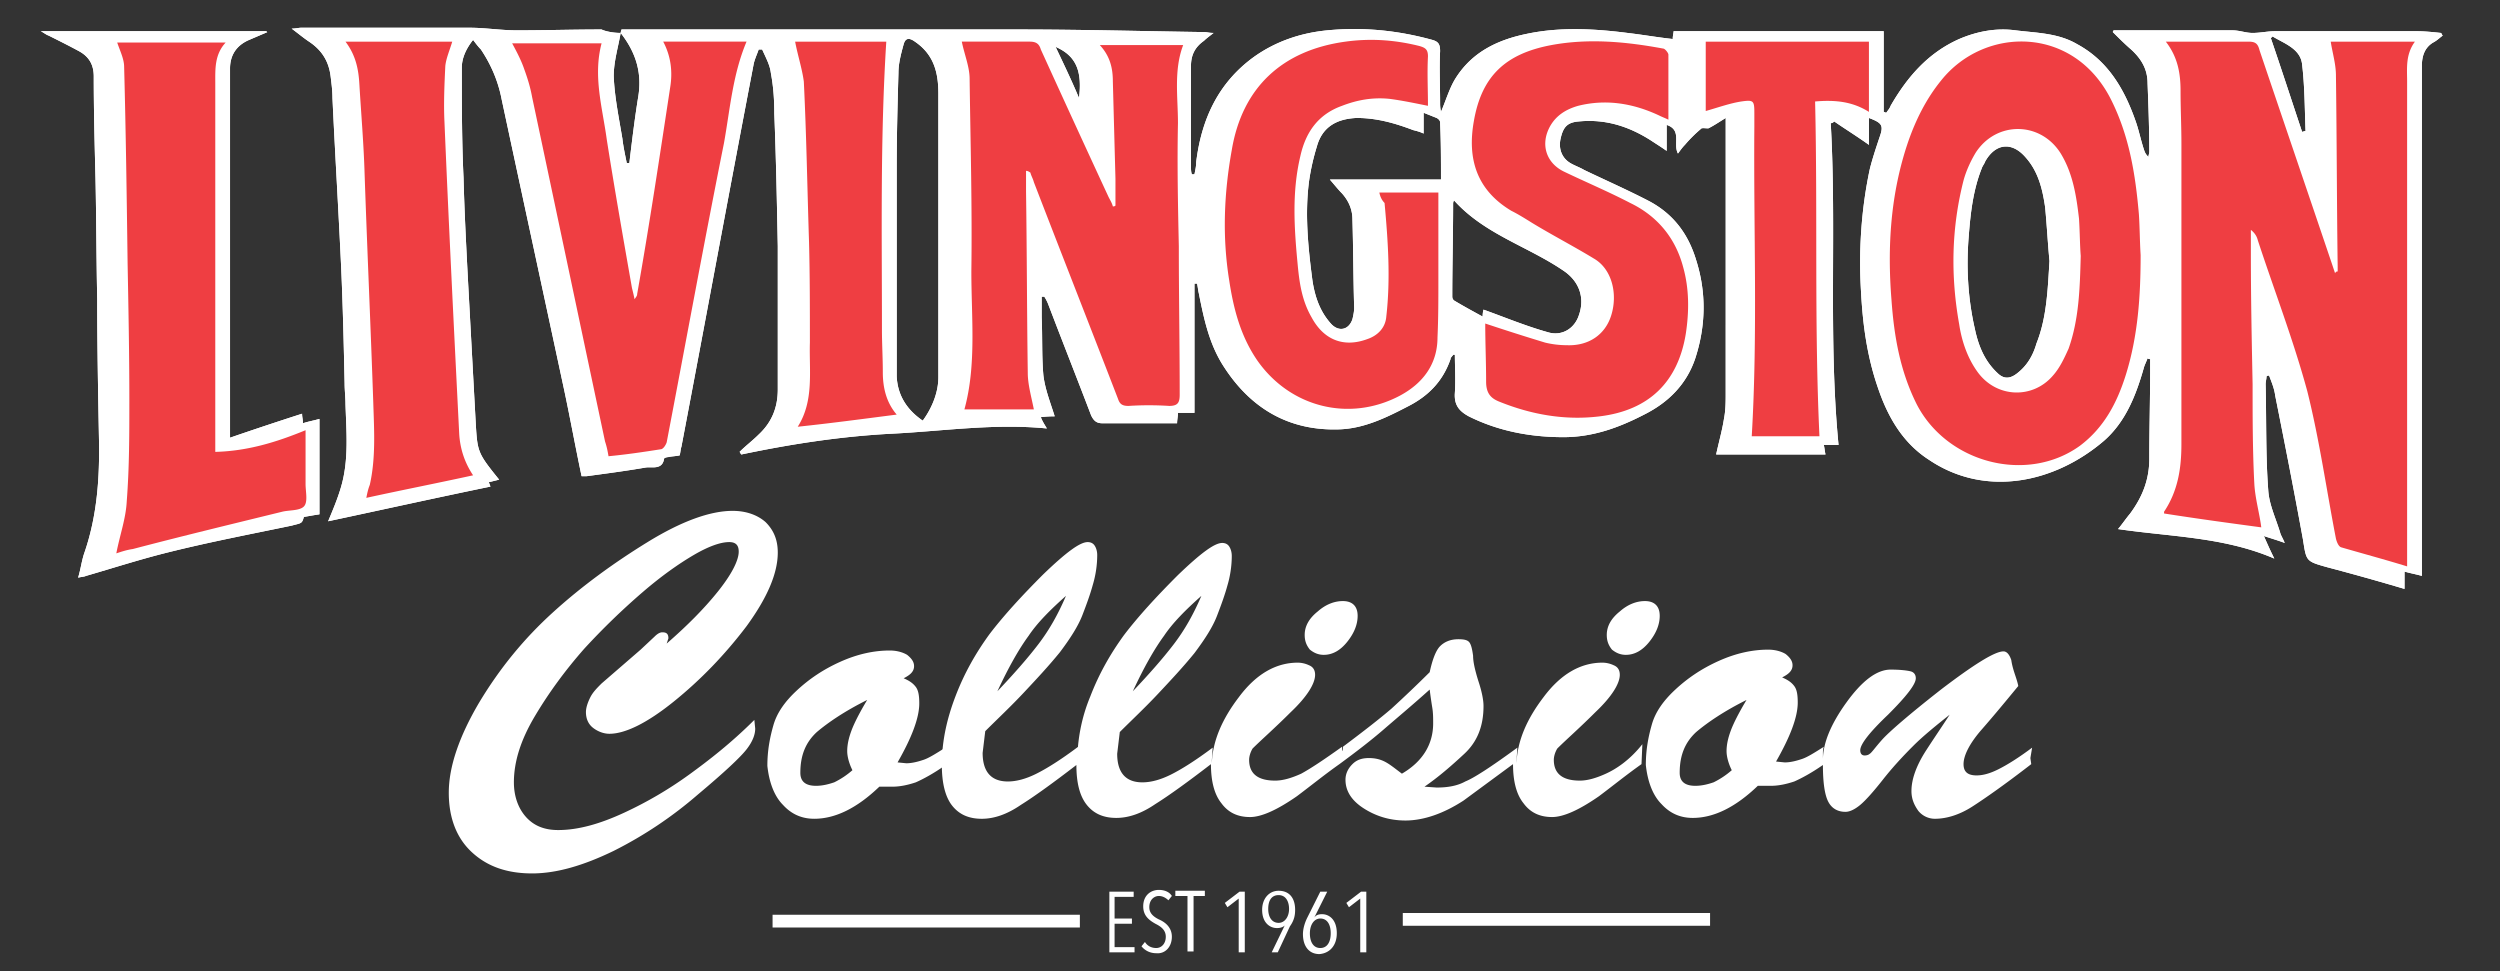 <svg width="350" height="136" fill="none" xmlns="http://www.w3.org/2000/svg"><rect width="100%" height="100%" fill="#333333" stroke="none"/><path d="M224.826 108.314c-1.337.608-2.552.972-3.646.972-2.43 0-3.645-.972-3.645-2.914 0-.365.121-.972.486-1.579 1.215-1.214 3.038-2.793 5.347-5.1 2.309-2.186 3.403-4.007 3.403-5.221 0-.607-.243-1.093-.851-1.336a3.746 3.746 0 00-1.58-.364c-3.038 0-5.833 1.578-8.264 4.857-2.309 3.035-3.646 6.071-3.767 9.228v-.364l.121-1.821c-3.645 2.671-6.076 4.25-7.291 4.735-1.094.607-2.431.85-4.011.85l-1.701-.121c1.944-1.336 3.767-2.914 5.59-4.614 1.823-1.7 2.674-3.886 2.674-6.679 0-.85-.243-2.064-.729-3.521-.487-1.579-.73-2.672-.73-3.522-.121-.85-.243-1.457-.486-1.821-.243-.364-.729-.486-1.58-.486-1.093 0-1.944.364-2.552.972-.607.607-1.093 1.942-1.458 3.642a180.914 180.914 0 01-5.347 5.1c-1.702 1.457-3.889 3.157-6.806 5.343 0 .243 0 .486-.121.607v-.607c-2.552 1.822-4.375 3.036-5.712 3.764-1.337.608-2.552.972-3.646.972-2.43 0-3.646-.972-3.646-2.914 0-.365.122-.972.486-1.579 1.216-1.214 3.039-2.793 5.348-5.1 2.309-2.186 3.402-4.007 3.402-5.221 0-.607-.243-1.093-.85-1.336a3.746 3.746 0 00-1.58-.364c-3.038 0-5.834 1.578-8.264 4.857-2.309 3.035-3.646 6.071-3.767 9.228v-.364l.121-1.821c-2.43 1.821-4.375 3.035-5.833 3.764-1.459.728-2.795 1.093-4.011 1.093-2.309 0-3.524-1.336-3.524-4.007l.365-3.036c1.701-1.7 3.524-3.4 5.347-5.343 1.823-1.943 3.524-3.764 5.104-5.707 1.458-1.943 2.552-3.643 3.16-5.222.607-1.578 1.093-2.914 1.458-4.25.365-1.214.608-2.67.608-4.128 0-.486-.122-.971-.365-1.336-.243-.364-.608-.486-.972-.486-1.094 0-3.038 1.458-6.198 4.493-3.038 3.036-5.59 5.829-7.535 8.379-1.944 2.671-3.524 5.464-4.739 8.621-1.216 2.915-1.823 6.072-1.823 9.229v-.364l.121-1.822c-2.43 1.822-4.375 3.036-5.833 3.764-1.458.729-2.795 1.093-4.01 1.093-2.309 0-3.525-1.335-3.525-4.007l.365-3.036c1.701-1.7 3.524-3.4 5.347-5.342 1.823-1.943 3.524-3.765 5.104-5.708 1.459-1.942 2.552-3.642 3.16-5.22.608-1.58 1.094-2.915 1.458-4.25a14.7 14.7 0 00.608-4.13c0-.485-.122-.97-.365-1.335s-.607-.486-.972-.486c-1.094 0-3.038 1.457-6.198 4.493-3.038 3.036-5.59 5.829-7.535 8.379-1.944 2.67-3.524 5.464-4.739 8.62-1.215 3.158-1.945 6.315-1.945 9.715 0 2.55.487 4.493 1.459 5.707.972 1.215 2.309 1.822 4.132 1.822 1.701 0 3.524-.607 5.468-1.943 1.945-1.214 4.619-3.157 7.778-5.586 0 2.55.486 4.372 1.459 5.586.972 1.214 2.309 1.821 4.132 1.821 1.701 0 3.524-.607 5.468-1.943 1.945-1.214 4.618-3.157 7.778-5.585 0 2.428.486 4.25 1.458 5.464.973 1.336 2.309 1.943 4.011 1.943 1.58 0 3.767-.972 6.562-2.914 1.945-1.458 3.889-3.036 5.955-4.493 2.309-1.7 4.375-3.279 6.198-4.857 1.823-1.579 4.01-3.4 6.441-5.586a64.2 64.2 0 00.365 2.55c.121.728.121 1.457.121 2.186 0 2.914-1.458 5.342-4.375 7.042-.972-.728-1.701-1.335-2.43-1.699-.73-.365-1.459-.486-2.188-.486-.972 0-1.701.243-2.309.85-.608.607-.972 1.335-.972 2.185 0 1.579.851 2.915 2.552 4.008 1.701 1.092 3.646 1.7 5.833 1.7 2.552 0 5.347-.972 8.143-2.793l6.927-5.1c0 2.428.486 4.25 1.458 5.464.972 1.336 2.309 1.943 4.01 1.943 1.58 0 3.768-.972 6.563-2.914 1.944-1.458 3.889-3.036 5.955-4.493l.121-2.793c-1.823 2.307-3.767 3.521-5.104 4.128zm-61.857-19.307c1.215-1.821 3.038-3.642 5.225-5.585-1.094 2.55-2.309 4.735-3.889 6.8-1.58 2.064-3.524 4.25-5.711 6.557 1.579-3.4 3.038-5.95 4.375-7.772zm-18.959 0c1.215-1.821 3.038-3.642 5.226-5.585-1.094 2.55-2.309 4.735-3.889 6.8-1.58 2.064-3.524 4.25-5.712 6.557 1.58-3.4 3.038-5.95 4.375-7.772z" fill="#fff"/><path d="M185.33 91.678c1.215 0 2.309-.607 3.281-1.821s1.458-2.428 1.458-3.643c0-1.335-.729-2.064-2.066-2.064-1.215 0-2.43.486-3.524 1.457-1.215.972-1.823 2.064-1.823 3.279 0 .85.243 1.457.729 2.064.608.486 1.216.728 1.945.728zm42.292 0c1.215 0 2.309-.607 3.281-1.821s1.458-2.428 1.458-3.643c0-1.335-.729-2.064-2.066-2.064-1.215 0-2.43.486-3.524 1.457-1.215.972-1.823 2.064-1.823 3.279 0 .85.243 1.457.729 2.064.608.486 1.216.728 1.945.728zM96.493 108.436a54.568 54.568 0 01-9.114 5.343c-3.403 1.578-6.441 2.428-9.236 2.428-1.945 0-3.403-.607-4.497-1.821-1.094-1.215-1.701-2.915-1.701-4.857 0-2.915.972-5.95 2.916-9.229 1.945-3.278 4.254-6.436 6.927-9.471a97.68 97.68 0 018.143-7.893c2.673-2.307 5.104-4.007 7.17-5.222 2.066-1.214 3.767-1.821 4.983-1.821.972 0 1.336.486 1.336 1.336 0 1.214-.972 3.157-2.916 5.585-1.945 2.429-4.375 4.858-7.17 7.286l.243-.728c0-.608-.243-.85-.851-.85-.365 0-.73.242-1.094.607l-1.944 1.821-5.469 4.736c-.608.607-1.215 1.214-1.58 1.943-.364.728-.608 1.457-.608 2.064 0 .971.365 1.7.973 2.186.607.485 1.458.85 2.309.85 2.187 0 5.225-1.458 8.993-4.493 3.767-3.036 7.17-6.557 10.208-10.565 2.917-4.007 4.375-7.407 4.375-10.32 0-1.822-.608-3.158-1.701-4.25-1.094-.972-2.674-1.58-4.618-1.58-3.16 0-7.17 1.458-11.91 4.372-4.74 2.914-9.236 6.193-13.247 9.836C73.403 89.37 70 93.5 67.083 98.357c-2.795 4.736-4.253 8.986-4.253 12.629 0 3.521 1.094 6.314 3.16 8.257 2.187 2.064 4.982 3.036 8.507 3.036 3.403 0 7.17-1.093 11.423-3.158a57.13 57.13 0 0011.789-7.892c3.767-3.158 5.954-5.222 6.805-6.315s1.215-2.064 1.215-2.914l-.121-1.214c-3.281 3.278-6.441 5.707-9.115 7.65zm35.729-1.7v-1.093c0-.365 0-.607.122-.972-1.337.85-2.309 1.457-3.038 1.7-.73.243-1.58.486-2.431.486l-1.215-.121c1.944-3.4 3.038-6.193 3.038-8.258 0-1.092-.122-1.821-.486-2.307-.365-.485-.851-.85-1.701-1.214.972-.486 1.458-.971 1.458-1.7 0-.607-.365-1.093-.972-1.579-.608-.364-1.459-.607-2.431-.607-2.187 0-4.496.486-6.927 1.579-2.431 1.093-4.375 2.428-6.076 4.007-1.702 1.579-2.796 3.157-3.282 4.857-.486 1.7-.85 3.522-.85 5.707.243 2.307.972 4.25 2.187 5.465 1.215 1.335 2.674 1.942 4.375 1.942 2.917 0 5.955-1.457 9.115-4.492h1.823c1.093 0 2.187-.243 3.281-.608 1.094-.485 2.43-1.214 4.01-2.307v-.485zm-12.882 1.092a11.516 11.516 0 01-2.552 1.7c-.729.243-1.58.486-2.552.486-1.458 0-2.187-.607-2.187-1.821 0-2.429.729-4.25 2.309-5.707 1.58-1.336 3.889-2.915 7.048-4.493-1.093 1.821-1.823 3.278-2.187 4.25-.365.971-.608 1.943-.608 2.914 0 .729.243 1.7.729 2.671zm165.157-3.156c-1.945 1.457-3.524 2.428-4.74 3.035-1.215.607-2.187.85-3.038.85-1.215 0-1.823-.485-1.823-1.578 0-1.215.851-2.915 2.552-4.857 1.702-1.943 3.403-4.007 5.104-6.072 0-.121-.121-.607-.364-1.335-.243-.73-.486-1.458-.608-2.308-.243-.728-.607-1.214-1.094-1.214-1.215 0-4.132 1.822-8.75 5.343-4.496 3.521-7.291 5.95-8.263 7.043-.973 1.093-1.459 1.821-1.702 1.943-.121.121-.364.242-.729.242s-.608-.242-.608-.728c0-.85 1.337-2.55 3.889-4.979 2.552-2.55 3.889-4.25 3.889-5.1 0-.485-.243-.85-.729-.971s-1.458-.243-2.795-.243c-1.945 0-4.011 1.579-6.198 4.614-2.188 3.036-3.281 5.707-3.281 8.015v-.85c0-.365 0-.608.121-.972-1.337.85-2.309 1.457-3.038 1.7-.729.243-1.58.486-2.431.486l-1.215-.122c1.945-3.4 3.038-6.192 3.038-8.257 0-1.093-.121-1.821-.486-2.307-.364-.486-.85-.85-1.701-1.214.972-.486 1.458-.971 1.458-1.7 0-.607-.364-1.093-.972-1.579-.608-.364-1.458-.607-2.431-.607-2.187 0-4.496.486-6.927 1.579-2.43 1.093-4.375 2.428-6.076 4.007-1.701 1.579-2.795 3.157-3.281 4.857-.486 1.7-.851 3.521-.851 5.707.243 2.307.972 4.25 2.187 5.464 1.216 1.336 2.674 1.943 4.375 1.943 2.917 0 5.955-1.457 9.115-4.493h1.823c1.094 0 2.187-.242 3.281-.607 1.094-.485 2.431-1.214 4.011-2.307 0 2.429.243 4.129.729 5.1.486.972 1.337 1.457 2.43 1.457.608 0 1.337-.364 2.066-.971.73-.607 1.823-1.822 3.16-3.522 1.337-1.7 2.795-3.278 4.254-4.735 1.458-1.457 3.281-2.915 5.104-4.372-.851 1.336-1.945 2.915-3.282 4.979-1.336 2.064-2.066 4.007-2.066 5.707 0 1.093.365 1.943.973 2.793a2.994 2.994 0 002.309 1.093c1.701 0 3.524-.607 5.225-1.7 1.702-1.093 4.497-3.036 8.264-5.95l-.121-.85.243-1.457zm-42.049 3.157a11.552 11.552 0 01-2.552 1.7c-.729.243-1.58.485-2.552.485-1.458 0-2.187-.607-2.187-1.821 0-2.429.729-4.25 2.309-5.707 1.579-1.336 3.888-2.914 7.048-4.493-1.094 1.822-1.823 3.279-2.187 4.25-.365.971-.608 1.943-.608 2.914 0 .729.243 1.7.729 2.672zm-51.163 25.5v-8.5h-.729l-2.066 1.578.364.608 1.58-1.215v7.529h.851zm-4.983-2.672c0 1.215-.486 2.065-1.458 2.065s-1.459-.85-1.459-2.065c0-1.214.608-2.064 1.459-2.064.972 0 1.458.85 1.458 2.064zm.851 0c0-1.942-1.094-2.671-2.066-2.671-.486 0-.851.121-1.094.486l1.823-3.643h-.972l-1.823 3.643c-.365.728-.608 1.578-.608 2.307 0 1.7.851 2.793 2.309 2.793 1.459-.122 2.431-1.215 2.431-2.915zm-6.684-3.4c0 1.093-.608 1.943-1.459 1.943-.972 0-1.458-.85-1.458-1.943 0-1.214.486-1.942 1.458-1.942.973 0 1.459.85 1.459 1.942zm.85.122c0-1.7-.85-2.672-2.309-2.672-1.336 0-2.309 1.093-2.309 2.672 0 1.821 1.094 2.55 2.066 2.55.486 0 .851-.122 1.094-.364l-1.823 3.764h.851l1.701-3.643c.608-.85.729-1.579.729-2.307zm-7.048 5.95v-8.5h-.729l-2.066 1.578.364.608 1.58-1.215v7.529h.851zm-5.59-7.893v-.729h-4.132v.729h1.701v7.771h.851v-7.771h1.58zm-4.619 5.707c0-1.336-.972-2.064-1.822-2.428-.73-.365-1.337-.85-1.337-1.7 0-1.093.729-1.579 1.337-1.579.486 0 .972.243 1.336.607l.486-.607c-.364-.607-1.093-.85-1.822-.85-1.094 0-2.188.729-2.188 2.307 0 1.336.851 1.943 1.701 2.429.73.364 1.459.85 1.459 1.821 0 .972-.608 1.579-1.337 1.579-.608 0-1.215-.243-1.58-.85l-.486.607c.486.607 1.215.971 2.066.971 1.215.122 2.187-.85 2.187-2.307zm-5.225 2.186v-.729h-2.795v-3.278h2.43v-.729h-2.43v-3.036h2.673v-.728h-3.403v8.5h3.525z" fill="#fff"/><path d="M196.39 128.714h43.02m-131.25.244h43.021" stroke="#fff" stroke-width="1.786"/><path d="M147.778 6.557c1.216 2.55 2.309 4.857 3.282 7.165.486-3.886-.486-5.95-3.282-7.165zm174.514 11.9c.122 0 .365-.121.486-.121-.121-3.157-.121-6.314-.486-9.35-.243-2.186-2.552-2.915-4.132-3.886l-.243.243c1.459 4.25 2.917 8.743 4.375 13.114zm-114.6 24.893c3.038 1.093 5.954 2.307 8.993 3.157 1.944.607 3.767-.485 4.375-2.428.85-2.429 0-4.736-2.188-6.193-4.982-3.4-11.059-5.1-15.312-9.836-.122.243-.122.364-.122.486 0 4.371-.121 8.621-.121 12.993 0 .242.121.485.364.607 1.215.728 2.552 1.457 3.889 2.185 0-.607.122-.971.122-.971zm-8.386-24.65c-.486-.243-.972-.364-1.458-.486-2.552-.971-5.104-1.7-7.899-1.7-2.917.122-4.862 1.336-5.591 4.008a31.372 31.372 0 00-1.093 4.857c-.608 4.614-.122 9.35.486 13.964.364 2.307 1.093 4.371 2.673 6.071 1.094 1.093 2.431.729 2.917-.728.121-.486.243-1.093.243-1.579-.122-4.128-.122-8.257-.243-12.386 0-1.335-.486-2.55-1.458-3.642-.487-.486-.973-1.093-1.702-1.943h15.556c0-2.793 0-5.343-.122-8.014 0-.243-.243-.486-.486-.608l-1.823-.728V18.7zm-70.121 40.193c1.336-1.822 2.187-4.007 2.187-6.072V13.114c0-2.914-.607-5.464-3.281-7.285-.851-.608-1.337-.486-1.58.364-.365 1.336-.729 2.671-.729 4.007-.122 4.372-.243 8.743-.243 13.114V52.7c.121 2.55 1.337 4.614 3.646 6.193zM286.928 36.55c-.243-2.55-.365-4.978-.608-7.528-.364-2.55-.972-4.98-2.674-6.922-1.944-2.307-4.253-2.064-5.711.486-.122.364-.365.607-.486.971-1.216 3.036-1.58 6.315-1.823 9.472-.365 4.371-.122 8.742.85 12.992.486 2.308 1.337 4.493 3.16 6.193.851.85 1.701.85 2.674.122 1.458-1.093 2.309-2.55 2.795-4.25 1.458-3.643 1.58-7.65 1.823-11.536zM86.893 4.614c0-.121.121-.485.121-.485h55.66c8.629 0 17.379.242 26.007.364.243 0 .608.121 1.215.121-.607.486-.972.729-1.336 1.093-1.216.85-1.823 1.943-1.823 3.522v14.085c0 .365 0 .729.121 1.093h.365c.121-.607.243-1.093.243-1.7.729-5.95 3.038-11.05 8.021-14.693 3.038-2.185 6.562-3.4 10.33-3.764 4.982-.486 9.843 0 14.704 1.336.851.243 1.094.607 1.094 1.578-.121 2.429 0 4.736 0 7.165 0 .364 0 .728.122 1.335.729-1.7 1.215-3.4 2.066-4.735 2.309-3.643 5.833-5.343 9.965-6.193 4.618-.972 9.358-.729 14.097-.122 2.066.243 4.132.607 6.32.85 0-.485.121-.85.121-1.093h29.41v11.293c.121 0 .243.122.365.122.243-.364.486-.607.607-.972 2.309-4.007 5.226-7.407 9.601-9.35 2.552-1.093 5.226-1.578 7.899-1.214 2.917.364 5.955.364 8.629 1.943 4.253 2.307 6.562 6.193 8.142 10.686.486 1.335.729 2.671 1.215 4.128.122.364.243.607.608.972 0-.243.121-.486.121-.729 0-3.157-.121-6.436-.243-9.593 0-1.943-.85-3.4-2.309-4.736-.85-.728-1.701-1.578-2.552-2.428 0-.122.122-.243.122-.243h16.649c.972 0 1.823.364 2.795.364 1.094 0 2.066-.243 3.16-.243h19.809c1.094 0 2.309.122 3.403.243.121.122.121.243.243.365-.486.364-.851.728-1.337.971-1.215.729-1.58 1.943-1.58 3.279v71.4c-.851-.243-1.58-.365-2.43-.608v2.429a360.76 360.76 0 00-10.816-3.036c-3.039-.85-2.917-.85-3.403-3.885-1.215-6.679-2.552-13.479-3.889-20.157-.122-.972-.486-1.822-.851-2.793-.121 0-.243 0-.364.121 0 .364-.122.729-.122 1.093.122 4.979 0 9.957.365 14.814.121 2.064 1.093 4.007 1.701 6.072.122.364.365.728.608 1.335-.972-.364-1.823-.607-2.917-.971.486 1.093.851 1.943 1.458 3.157-7.048-3.036-14.461-3.036-21.875-4.129.608-.728 1.094-1.457 1.702-2.185 1.701-2.307 2.673-4.736 2.673-7.65 0-4.25.122-8.5.122-12.75v-1.214c-.122 0-.243 0-.365-.122-.121.364-.364.85-.486 1.214-1.093 3.886-2.552 7.65-5.59 10.322-6.927 5.95-16.649 8.014-24.549 2.671-3.767-2.428-5.833-6.193-7.17-10.2-1.458-4.25-2.066-8.621-2.309-13.114-.364-5.829 0-11.657 1.215-17.364.365-1.457.851-2.915 1.337-4.372.608-1.7.486-2.064-1.458-2.793v3.765c-1.701-1.215-3.281-2.186-4.861-3.279-.122.122-.243.243-.486.243.85 14.936-.365 29.993 1.093 45.05h-2.065c.121.486.121.85.243 1.336h-15.313c.365-1.7.851-3.4 1.094-4.979.243-1.214.243-2.428.243-3.643V16.514c-.972.608-1.702 1.093-2.431 1.457-.486 0-.972-.121-1.093.122a18.565 18.565 0 00-2.188 2.186c-.365.364-.608.728-.972 1.214-.729-1.336.607-3.279-1.58-4.007v3.643c-.851-.608-1.458-.972-2.188-1.457-3.038-1.943-6.319-3.036-10.086-2.672-1.58.122-2.188.729-2.552 2.307-.365 1.457.121 2.793 1.336 3.522.608.364 1.337.607 1.945.971 3.038 1.457 6.076 2.793 9.114 4.372 3.403 1.82 5.469 4.614 6.563 8.257 1.458 4.614 1.337 9.228-.122 13.721-1.215 3.643-3.767 6.193-7.17 7.893-3.524 1.821-7.17 3.157-11.302 3.157-4.618 0-9.114-.85-13.246-2.914-1.337-.729-2.066-1.579-1.945-3.279.122-1.821 0-3.643 0-5.343h-.243c-.121.243-.364.365-.364.608-1.094 3.157-3.16 5.22-6.077 6.678-3.038 1.579-6.076 3.036-9.479 3.157-7.049.243-12.396-2.914-16.163-8.743-2.066-3.157-2.795-6.678-3.524-10.321-.122-.486-.122-.85-.244-1.336h-.364V57.8h-2.309c0 .486-.122.972-.122 1.457h-10.451c-.851 0-1.215-.364-1.58-1.093-1.944-5.1-4.01-10.321-5.955-15.421a5.645 5.645 0 00-.607-1.214h-.365v2.914c.122 2.671 0 5.464.243 8.136.243 1.943.972 3.764 1.58 5.707-.365 0-1.094 0-1.945.121.244.607.487.972.851 1.579-7.292-.729-14.462.364-21.632.728-7.17.365-14.219 1.458-21.146 2.915-.121-.122-.121-.243-.243-.365.851-.85 1.823-1.578 2.674-2.428 1.823-1.7 2.674-3.764 2.674-6.314V34.486c-.122-6.193-.244-12.386-.487-18.579 0-1.943-.121-3.764-.486-5.707-.121-1.093-.729-2.186-1.215-3.279h-.486c-.243.729-.608 1.458-.729 2.186-3.403 17.729-6.684 35.579-10.087 53.429-.122.364-.122.728-.243 1.214-.486.121-1.094.121-1.58.243-.243 0-.608.121-.608.243-.243 1.578-1.701 1.093-2.552 1.214-2.795.486-5.59.85-8.264 1.214h-.729c-.85-4.007-1.58-8.014-2.43-12.021-2.917-13.6-5.834-27.079-8.75-40.679-.486-2.55-1.459-4.857-2.917-7.043-.364-.364-.73-.85-1.094-1.335-.972 1.214-1.58 2.55-1.58 3.885 0 5.1 0 10.322.243 15.422.122 4.736.365 9.35.608 14.086.365 6.678.73 13.478 1.094 20.157.243 4.128.243 4.25 3.281 8.014l-1.458.364c.121.243.243.608.243.608C61.008 69.7 53.35 71.4 45.938 72.978c.608-1.457 1.337-3.157 1.823-4.858 1.094-3.764.73-7.65.608-11.535 0-.972-.122-1.943-.122-2.914-.121-5.465-.243-10.808-.486-16.272-.364-7.893-.85-15.786-1.215-23.678 0-.972-.122-1.943-.243-2.915-.243-2.186-1.215-3.764-3.038-4.978-.73-.486-1.459-1.093-2.431-1.822.608 0 .972-.121 1.337-.121h23.576c2.188 0 4.375.364 6.563.364 4.01 0 8.02-.121 11.91-.121.486.242 1.58.485 2.673.485-.365 2.065-.972 4.007-.972 6.072.121 2.914.729 5.828 1.215 8.743.122 1.093.365 2.185.608 3.4h.364c.365-3.036.73-6.072 1.216-9.107.607-3.4-.243-6.315-2.431-9.108 0 .122 0 .122 0 0zm-54.81 56.708a501.906 501.906 0 0110.209-3.4c0 .485.121.85.121 1.335.73-.243 1.459-.364 2.31-.607v13.357c-.851.122-1.459.243-2.188.365-.243.971-.365.85-1.702 1.214C35 74.8 29.288 75.893 23.455 77.35c-3.889.972-7.656 2.186-11.424 3.279-.243.121-.607.121-1.093.243.364-1.215.486-2.308.85-3.4 1.823-5.222 2.188-10.686 2.066-16.15-.121-6.436-.243-12.993-.243-19.429-.121-5.707-.121-11.414-.243-17-.121-4.736-.243-9.471-.243-14.207 0-1.7-.73-2.793-2.066-3.522-1.337-.728-2.795-1.457-4.253-2.185-.365-.122-.608-.365-1.094-.607h31.597s0 .121.122.121l-2.552 1.093c-1.702.728-2.674 2.064-2.674 4.007v51.729h-.122z" fill="#fff"/><path d="M147.778 6.557c1.216 2.55 2.309 4.857 3.282 7.165.486-3.886-.486-5.95-3.282-7.165zm174.514 11.9c.122 0 .365-.121.486-.121-.121-3.157-.121-6.314-.486-9.35-.243-2.186-2.552-2.915-4.132-3.886l-.243.243c1.459 4.25 2.917 8.743 4.375 13.114zm-114.6 24.893c3.038 1.093 5.954 2.307 8.993 3.157 1.944.607 3.767-.485 4.375-2.428.85-2.429 0-4.736-2.188-6.193-4.982-3.4-11.059-5.1-15.312-9.836-.122.243-.122.364-.122.486 0 4.371-.121 8.621-.121 12.993 0 .242.121.485.364.607 1.215.728 2.552 1.457 3.889 2.185 0-.607.122-.971.122-.971zm-8.386-24.65c-.486-.243-.972-.364-1.458-.486-2.552-.971-5.104-1.7-7.899-1.7-2.917.122-4.862 1.336-5.591 4.008a31.372 31.372 0 00-1.093 4.857c-.608 4.614-.122 9.35.486 13.964.364 2.307 1.093 4.371 2.673 6.071 1.094 1.093 2.431.729 2.917-.728.121-.486.243-1.093.243-1.579-.122-4.128-.122-8.257-.243-12.386 0-1.335-.486-2.55-1.458-3.642-.487-.486-.973-1.093-1.702-1.943h15.556c0-2.793 0-5.343-.122-8.014 0-.243-.243-.486-.486-.608l-1.823-.728V18.7zm-70.121 40.193c1.336-1.822 2.187-4.007 2.187-6.072V13.114c0-2.914-.607-5.464-3.281-7.285-.851-.608-1.337-.486-1.58.364-.365 1.336-.729 2.671-.729 4.007-.122 4.372-.243 8.743-.243 13.114V52.7c.121 2.55 1.337 4.614 3.646 6.193zM286.928 36.55c-.243-2.55-.365-4.978-.608-7.528-.364-2.55-.972-4.98-2.674-6.922-1.944-2.307-4.253-2.064-5.711.486-.122.364-.365.607-.486.971-1.216 3.036-1.58 6.315-1.823 9.472-.365 4.371-.122 8.742.85 12.992.486 2.308 1.337 4.493 3.16 6.193.851.85 1.701.85 2.674.122 1.458-1.093 2.309-2.55 2.795-4.25 1.458-3.643 1.58-7.65 1.823-11.536zM86.893 4.614c0-.121.121-.485.121-.485h55.66c8.629 0 17.379.242 26.007.364.243 0 .608.121 1.215.121-.607.486-.972.729-1.336 1.093-1.216.85-1.823 1.943-1.823 3.522v14.085c0 .365 0 .729.121 1.093h.365c.121-.607.243-1.093.243-1.7.729-5.95 3.038-11.05 8.021-14.693 3.038-2.185 6.562-3.4 10.33-3.764 4.982-.486 9.843 0 14.704 1.336.851.243 1.094.607 1.094 1.578-.121 2.429 0 4.736 0 7.165 0 .364 0 .728.122 1.335.729-1.7 1.215-3.4 2.066-4.735 2.309-3.643 5.833-5.343 9.965-6.193 4.618-.972 9.358-.729 14.097-.122 2.066.243 4.132.607 6.32.85 0-.485.121-.85.121-1.093h29.41v11.293c.121 0 .243.122.365.122.243-.364.486-.607.607-.972 2.309-4.007 5.226-7.407 9.601-9.35 2.552-1.093 5.226-1.578 7.899-1.214 2.917.364 5.955.364 8.629 1.943 4.253 2.307 6.562 6.193 8.142 10.686.486 1.335.729 2.671 1.215 4.128.122.364.243.607.608.972 0-.243.121-.486.121-.729 0-3.157-.121-6.436-.243-9.593 0-1.943-.85-3.4-2.309-4.736-.85-.728-1.701-1.578-2.552-2.428 0-.122.122-.243.122-.243h16.649c.972 0 1.823.364 2.795.364 1.094 0 2.066-.243 3.16-.243h19.809c1.094 0 2.309.122 3.403.243.121.122.121.243.243.365-.486.364-.851.728-1.337.971-1.215.729-1.58 1.943-1.58 3.279v71.4c-.851-.243-1.58-.365-2.43-.608v2.429a360.76 360.76 0 00-10.816-3.036c-3.039-.85-2.917-.85-3.403-3.885-1.215-6.679-2.552-13.479-3.889-20.157-.122-.972-.486-1.822-.851-2.793-.121 0-.243 0-.364.121 0 .364-.122.729-.122 1.093.122 4.979 0 9.957.365 14.814.121 2.064 1.093 4.007 1.701 6.072.122.364.365.728.608 1.335-.972-.364-1.823-.607-2.917-.971.486 1.093.851 1.943 1.458 3.157-7.048-3.036-14.461-3.036-21.875-4.129.608-.728 1.094-1.457 1.702-2.185 1.701-2.307 2.673-4.736 2.673-7.65 0-4.25.122-8.5.122-12.75v-1.214c-.122 0-.243 0-.365-.122-.121.364-.364.85-.486 1.214-1.093 3.886-2.552 7.65-5.59 10.322-6.927 5.95-16.649 8.014-24.549 2.671-3.767-2.428-5.833-6.193-7.17-10.2-1.458-4.25-2.066-8.621-2.309-13.114-.364-5.829 0-11.657 1.215-17.364.365-1.457.851-2.915 1.337-4.372.608-1.7.486-2.064-1.458-2.793v3.765c-1.701-1.215-3.281-2.186-4.861-3.279-.122.122-.243.243-.486.243.85 14.936-.365 29.993 1.093 45.05h-2.065c.121.486.121.85.243 1.336h-15.313c.365-1.7.851-3.4 1.094-4.979.243-1.214.243-2.428.243-3.643V16.514c-.972.608-1.702 1.093-2.431 1.457-.486 0-.972-.121-1.093.122a18.565 18.565 0 00-2.188 2.186c-.365.364-.608.728-.972 1.214-.729-1.336.607-3.279-1.58-4.007v3.643c-.851-.608-1.458-.972-2.188-1.457-3.038-1.943-6.319-3.036-10.086-2.672-1.58.122-2.188.729-2.552 2.307-.365 1.457.121 2.793 1.336 3.522.608.364 1.337.607 1.945.971 3.038 1.457 6.076 2.793 9.114 4.372 3.403 1.82 5.469 4.614 6.563 8.257 1.458 4.614 1.337 9.228-.122 13.721-1.215 3.643-3.767 6.193-7.17 7.893-3.524 1.821-7.17 3.157-11.302 3.157-4.618 0-9.114-.85-13.246-2.914-1.337-.729-2.066-1.579-1.945-3.279.122-1.821 0-3.643 0-5.343h-.243c-.121.243-.364.365-.364.608-1.094 3.157-3.16 5.22-6.077 6.678-3.038 1.579-6.076 3.036-9.479 3.157-7.049.243-12.396-2.914-16.163-8.743-2.066-3.157-2.795-6.678-3.524-10.321-.122-.486-.122-.85-.244-1.336h-.364V57.8h-2.309c0 .486-.122.972-.122 1.457h-10.451c-.851 0-1.215-.364-1.58-1.093-1.944-5.1-4.01-10.321-5.955-15.421a5.645 5.645 0 00-.607-1.214h-.365v2.914c.122 2.671 0 5.464.243 8.136.243 1.943.972 3.764 1.58 5.707-.365 0-1.094 0-1.945.121.244.607.487.972.851 1.579-7.292-.729-14.462.364-21.632.728-7.17.365-14.219 1.458-21.146 2.915-.121-.122-.121-.243-.243-.365.851-.85 1.823-1.578 2.674-2.428 1.823-1.7 2.674-3.764 2.674-6.314V34.486c-.122-6.193-.244-12.386-.487-18.579 0-1.943-.121-3.764-.486-5.707-.121-1.093-.729-2.186-1.215-3.279h-.486c-.243.729-.608 1.458-.729 2.186-3.403 17.729-6.684 35.579-10.087 53.429-.122.364-.122.728-.243 1.214-.486.121-1.094.121-1.58.243-.243 0-.608.121-.608.243-.243 1.578-1.701 1.093-2.552 1.214-2.795.486-5.59.85-8.264 1.214h-.729c-.85-4.007-1.58-8.014-2.43-12.021-2.917-13.6-5.834-27.079-8.75-40.679-.486-2.55-1.459-4.857-2.917-7.043-.364-.364-.73-.85-1.094-1.335-.972 1.214-1.58 2.55-1.58 3.885 0 5.1 0 10.322.243 15.422.122 4.736.365 9.35.608 14.086.365 6.678.73 13.478 1.094 20.157.243 4.128.243 4.25 3.281 8.014l-1.458.364c.121.243.243.608.243.608C61.008 69.7 53.35 71.4 45.938 72.978c.608-1.457 1.337-3.157 1.823-4.858 1.094-3.764.73-7.65.608-11.535 0-.972-.122-1.943-.122-2.914-.121-5.465-.243-10.808-.486-16.272-.364-7.893-.85-15.786-1.215-23.678 0-.972-.122-1.943-.243-2.915-.243-2.186-1.215-3.764-3.038-4.978-.73-.486-1.459-1.093-2.431-1.822.608 0 .972-.121 1.337-.121h23.576c2.188 0 4.375.364 6.563.364 4.01 0 8.02-.121 11.91-.121.486.242 1.58.485 2.673.485-.365 2.065-.972 4.007-.972 6.072.121 2.914.729 5.828 1.215 8.743.122 1.093.365 2.185.608 3.4h.364c.365-3.036.73-6.072 1.216-9.107.607-3.4-.243-6.315-2.431-9.108 0 .122 0 .122 0 0zm-54.81 56.708a501.906 501.906 0 0110.209-3.4c0 .485.121.85.121 1.335.73-.243 1.459-.364 2.31-.607v13.357c-.851.122-1.459.243-2.188.365-.243.971-.365.85-1.702 1.214C35 74.8 29.288 75.893 23.455 77.35c-3.889.972-7.656 2.186-11.424 3.279-.243.121-.607.121-1.093.243.364-1.215.486-2.308.85-3.4 1.823-5.222 2.188-10.686 2.066-16.15-.121-6.436-.243-12.993-.243-19.429-.121-5.707-.121-11.414-.243-17-.121-4.736-.243-9.471-.243-14.207 0-1.7-.73-2.793-2.066-3.522-1.337-.728-2.795-1.457-4.253-2.185-.365-.122-.608-.365-1.094-.607h31.597s0 .121.122.121l-2.552 1.093c-1.702.728-2.674 2.064-2.674 4.007v51.729h-.122z" fill="#fff"/><path d="M327.274 38.007v-.728c-.121-8.865-.121-17.729-.243-26.715 0-1.578-.486-3.157-.729-4.735h11.788c-1.337 1.821-1.093 3.764-1.093 5.585v67.879c-3.16-.972-6.32-1.822-9.237-2.672-.364-.121-.607-.728-.729-1.214-1.337-6.921-2.309-13.843-4.01-20.643-1.945-7.164-4.618-14.085-6.927-21.128-.122-.486-.365-.972-.972-1.457v3.4c0 6.071.121 12.142.243 18.214 0 4.614 0 9.35.243 13.964.121 2.064.729 4.129.972 6.072-4.497-.607-8.993-1.215-13.611-1.943v-.243c1.944-2.914 2.43-6.072 2.43-9.471V20.157c0-2.428-.121-4.978-.121-7.407 0-2.428-.365-4.736-2.066-6.921h11.545c.972 0 1.337.242 1.58 1.214 3.403 10.079 6.805 20.036 10.208 30.114l.365 1.093c.121-.243.243-.243.364-.243zm-35.971-2.185c-.122-1.458-.122-3.4-.243-5.222-.365-3.157-.851-6.314-2.552-9.107-2.796-4.493-8.993-4.614-11.91-.121-.729 1.214-1.337 2.55-1.702 3.885-1.701 6.679-1.822 13.357-.607 20.157.364 2.429 1.215 4.858 2.673 6.8 2.674 3.522 7.657 3.643 10.452.365.972-1.093 1.58-2.429 2.187-3.765 1.459-4.128 1.58-8.378 1.702-12.992zm8.385-.122c0 5.707-.364 11.293-2.066 16.757-1.215 3.886-3.038 7.407-6.441 9.957-7.413 5.343-18.594 2.429-22.847-5.828-2.309-4.614-3.16-9.472-3.524-14.572-.608-7.528-.122-14.935 2.309-22.1 1.093-3.157 2.552-6.071 4.618-8.621 6.076-7.65 18.593-7.771 23.819 2.671 2.552 5.1 3.403 10.443 3.889 16.029.122 1.821.122 3.764.243 5.707zM143.646 23.922v2.914c.122 8.5.122 16.878.243 25.378 0 1.579.487 3.279.851 5.1h-9.722c1.701-6.193.972-12.75.972-19.307.122-8.985-.121-17.971-.243-26.957 0-1.7-.729-3.4-1.094-5.221h9.479c.851 0 1.337.242 1.58 1.092a3378.2 3378.2 0 009.48 20.643c.243.486.486.85.607 1.336.122 0 .243 0 .365-.121v-3.765c-.122-4.492-.243-9.107-.365-13.6 0-1.821-.364-3.521-1.823-5.1h11.667c-1.337 3.522-.729 7.286-.729 10.929-.122 5.707 0 11.536.121 17.243 0 6.921.122 13.843.122 20.764 0 1.093-.243 1.579-1.459 1.579a44.822 44.822 0 00-5.711 0c-.851 0-1.216-.243-1.459-.972-3.889-10.078-7.899-20.278-11.788-30.357-.121-.486-.364-.85-.486-1.336-.365-.242-.486-.242-.608-.242zM16.285 77.472c.486-2.55 1.337-4.857 1.459-7.286.364-4.736.364-9.35.364-14.086 0-6.436-.122-12.871-.243-19.186-.121-9.228-.243-18.335-.486-27.564 0-1.093-.608-2.307-.972-3.4h15.19c-1.58 1.7-1.458 3.764-1.458 5.707v51.607c4.497-.12 8.507-1.335 12.64-3.035v7.528c0 1.093.364 2.55-.244 3.157-.607.608-2.066.486-3.038.73-6.927 1.7-13.976 3.4-20.903 5.22-.85.122-1.58.365-2.309.608zM71.702 6.071H84.22c-1.215 4.615.122 8.986.73 13.479 1.093 6.921 2.309 13.843 3.524 20.764.121.486.243.972.365 1.579.243-.364.364-.486.364-.729 1.701-9.593 3.16-19.307 4.618-28.9.365-2.185.122-4.371-.972-6.435h11.667c-1.945 4.614-2.309 9.471-3.16 14.207C98.56 34 96.008 47.964 93.335 61.929c-.122.364-.487.971-.852.971-2.309.364-4.74.729-7.291.971-.122-.728-.243-1.335-.486-2.064C81.303 45.78 77.9 29.63 74.497 13.6c-.243-1.336-.607-2.55-1.094-3.886-.364-1.093-.972-2.307-1.7-3.643zm136.232 39.222c2.917.972 5.59 1.822 8.385 2.672a13.04 13.04 0 003.039.364c3.038.121 5.347-1.457 6.198-4.129.972-3.035.121-6.557-2.431-8.014-2.795-1.7-5.833-3.279-8.628-4.979-.973-.607-1.945-1.214-2.917-1.7-4.861-2.914-6.198-7.285-5.226-12.628 1.094-6.193 4.375-9.35 10.816-10.564 5.226-.972 10.452-.486 15.677.485.243 0 .729.608.729.85v9.107c-.486-.242-.85-.364-1.336-.607-3.646-1.7-7.414-2.307-11.303-1.335-1.701.485-3.038 1.335-3.888 2.793-1.459 2.55-.608 5.221 1.944 6.435 3.038 1.457 6.198 2.793 9.236 4.372 3.768 1.821 6.32 4.857 7.413 8.985.851 3.036.851 6.193.365 9.35-1.094 6.679-5.104 10.686-12.031 11.536-4.861.607-9.601-.243-14.098-2.064-1.215-.486-1.822-1.215-1.822-2.793 0-2.672-.122-5.464-.122-8.136zm-14.826-18.336h8.264v12.264c0 2.672 0 5.343-.122 8.015 0 3.764-2.066 6.436-5.225 8.136-7.049 3.764-15.434 1.7-20.052-4.98-2.309-3.4-3.282-7.163-3.889-11.17-.973-6.072-.73-12.143.364-18.215 1.459-8.743 7.049-13.964 15.92-15.178 3.525-.486 6.927-.243 10.33.607.851.243 1.216.485 1.216 1.457-.122 2.307 0 4.614 0 6.921-1.823-.364-3.525-.728-5.348-.971-2.309-.243-4.496.121-6.684.971-3.402 1.215-5.104 3.765-5.833 7.043-1.215 5.1-.851 10.2-.365 15.3.243 2.55.608 4.979 1.945 7.286 1.701 3.157 4.496 4.25 7.778 3.036 1.458-.486 2.552-1.579 2.673-3.157.608-5.343.243-10.565-.243-15.908-.364-.364-.608-.85-.729-1.457zM48.368 5.829h14.948c-.364 1.214-.85 2.307-.972 3.4-.122 2.55-.243 5.221-.122 7.771.608 14.572 1.337 29.143 2.066 43.714.122 2.065.73 4.008 1.945 5.829-4.983 1.093-9.966 2.064-14.948 3.157.121-.607.243-1.214.486-1.821.85-3.765.608-7.65.486-11.536-.364-10.686-.85-21.372-1.215-32.057-.122-4.129-.486-8.379-.73-12.507-.12-2.065-.485-4.008-1.944-5.95zm190.435 9.714V5.829h22.847v9.835c-2.309-1.457-4.74-1.7-7.535-1.457.365 15.665-.121 31.207.608 46.872h-9.479c.85-14.45.243-28.9.364-43.35v-1.943c0-1.7-.121-1.822-1.823-1.579-1.579.243-3.281.85-4.982 1.336zM111.319 5.829h12.761c-.851 13.478-.608 26.835-.608 40.314 0 1.943.122 4.007.122 5.95 0 2.186.486 4.25 1.944 5.95-4.739.607-9.236 1.214-13.854 1.7 2.309-3.643 1.58-7.772 1.701-11.779 0-4.735 0-9.471-.121-14.085-.243-7.529-.365-15.057-.729-22.465-.243-1.821-.851-3.643-1.216-5.585z" fill="#EF3E42"/></svg>